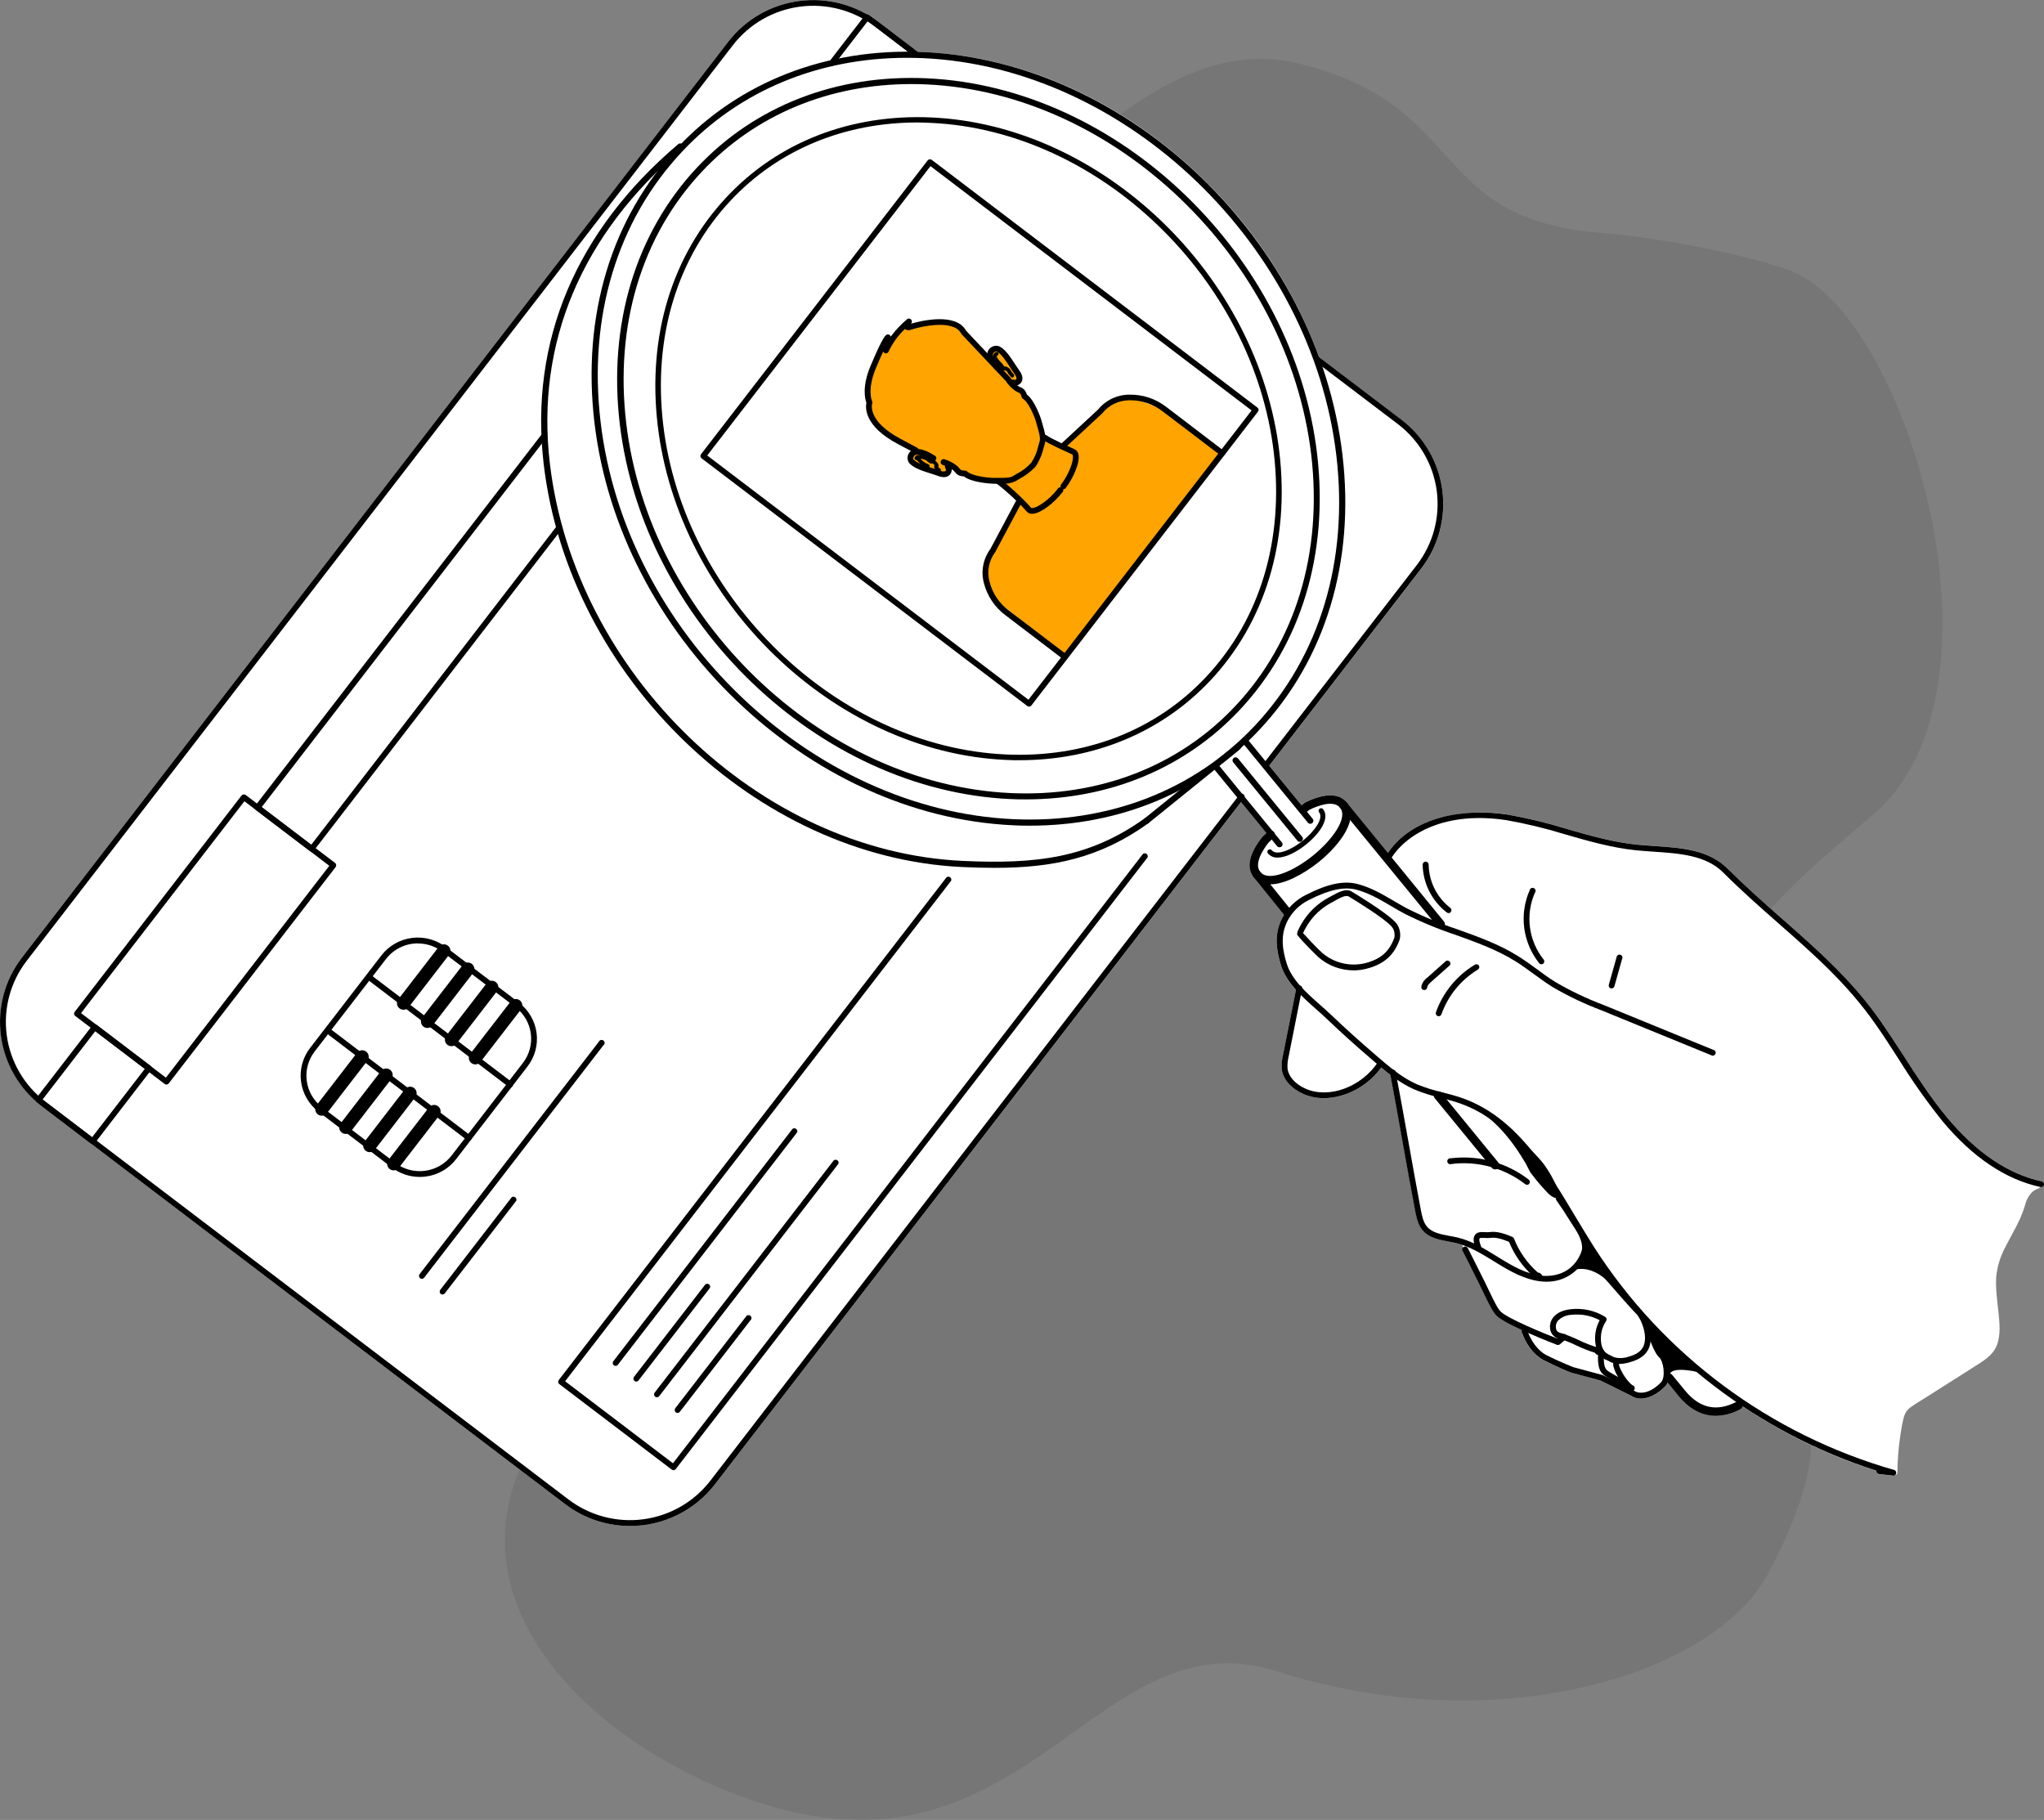 <svg width="301" height="268" viewBox="0 0 301 268" fill="none" xmlns="http://www.w3.org/2000/svg">
<rect x="0" y="0" width="301" height="268" fill="#808080" stroke="none"/>
<g opacity="0.08">
<path d="M263.832 39.937C258.113 37.707 244.712 35.002 235.87 34.311C209.928 32.314 216.551 15.322 190.901 9.282C175.622 5.719 163.316 18.383 151.062 27.511C136.567 38.318 130.449 56.542 113.5 65.34C99.878 72.431 84.36 68.899 70.428 74.054C55.512 79.618 52.411 95.894 55.157 107.225C57.758 117.958 67.827 124.147 73.958 133.094C78.889 140.291 74.082 149.7 78.273 156.94C81.906 163.217 91.563 165.21 96.033 171.179C101.176 178.085 98.576 187.248 93.335 194.246C88.79 200.312 82.677 205.621 78.8 211.973C64.093 236.083 88.431 258.446 113.19 265.876C151.682 277.427 161.676 237.658 188.101 246.13C220.152 256.405 252.429 246.798 260.425 231.614C278.832 196.679 251.189 204.548 250.436 161.893C250.081 141.637 260.554 132.901 275.744 120.048C297.309 101.819 280.918 46.628 263.832 39.937Z" fill="black"/>
</g>
<path d="M300.663 173.963C295.719 172.894 291.028 169.731 286.722 164.563C284.338 161.708 282.292 158.523 280.289 155.444C279.195 153.746 278.074 151.987 276.878 150.302C272.736 144.372 267.721 139.96 262.414 135.289C259.756 132.94 256.983 130.512 254.347 127.873C251.596 125.119 247.543 124.842 243.622 124.573C242.736 124.516 241.81 124.45 240.938 124.362C237.487 123.997 234.071 123.016 230.749 122.066C227.877 121.178 224.952 120.47 221.991 119.946C218.657 119.406 215.246 119.576 211.983 120.443C208.656 121.393 206.029 123.175 204.355 125.598L198.286 118.16C197.152 116.774 194.99 116.779 192.203 118.16C192.168 118.179 192.134 118.202 192.102 118.226L191.659 118.565L186.905 112.758L209.312 83.726C211.835 80.433 212.943 76.282 212.395 72.18C211.848 68.077 209.688 64.357 206.388 61.829L194.259 52.592C190.572 42.559 184.628 33.493 176.88 26.085C165.238 14.872 150.721 8.331 136 7.663L135.114 7.636L129.324 3.211L127.969 2.199C127.878 2.133 127.766 2.103 127.654 2.116C124.344 0.217 120.452 -0.422 116.703 0.318C112.954 1.057 109.603 3.125 107.276 6.136L3.233 141.003C0.831 144.145 -0.29 148.071 0.096 151.998C0.482 155.924 2.346 159.562 5.316 162.183C5.342 162.242 5.383 162.293 5.435 162.333L13.409 168.394L83.217 221.496C85.944 223.579 89.288 224.707 92.728 224.703C93.436 224.702 94.144 224.655 94.846 224.562C96.894 224.301 98.871 223.639 100.66 222.615C102.449 221.59 104.016 220.223 105.269 218.593L182.759 118.125L186.502 122.678L185.957 123.192L185.9 123.254C183.95 125.695 183.503 127.802 184.637 129.188C185.217 129.896 185.904 130.754 186.63 131.66C187.432 132.663 188.265 133.701 189.036 134.647L189.098 134.708C187.534 137.282 187.902 139.754 188.611 142.081C189.076 143.467 189.841 144.736 190.852 145.798L188.947 155.383C188.777 156.067 188.717 156.773 188.77 157.476C188.965 158.95 190.148 160.305 191.933 161.092C192.89 161.507 193.924 161.717 194.968 161.708C198.069 161.708 201.373 160.023 203.407 157.212C203.85 157.591 204.315 157.96 204.78 158.312C205.365 161.391 205.99 164.871 206.588 168.236C207.186 171.601 207.832 175.199 208.43 178.322C208.599 179.202 208.807 180.315 209.503 181.146C210.459 182.299 211.935 182.571 213.365 182.835C213.751 182.906 214.119 182.972 214.473 183.055C214.761 183.126 215.049 183.209 215.332 183.302C215.364 183.475 215.406 183.647 215.456 183.816C215.411 183.88 215.384 183.954 215.377 184.031C215.37 184.108 215.384 184.186 215.417 184.256C215.417 184.283 216.701 186.763 217.888 189.183C218.079 189.565 218.261 189.948 218.442 190.318C219.2 191.892 219.851 193.252 220.431 193.793C221.012 194.334 222.615 195.174 224.263 195.926C224.207 195.983 224.167 196.054 224.149 196.131C224.13 196.209 224.133 196.29 224.157 196.366C224.197 196.48 225.114 199.247 227.466 200.404C229.681 201.491 231.338 202.128 231.356 202.133H231.396L235.67 203.285L240.193 205.524C240.622 205.82 241.134 205.974 241.655 205.964C242.719 205.964 244.012 205.427 245.199 204.161C245.351 203.995 245.475 203.806 245.567 203.602L247.153 205.542C248.761 207.508 250.631 208.498 252.668 208.498C253.946 208.472 255.197 208.136 256.314 207.521C256.394 207.48 256.463 207.422 256.517 207.351C256.572 207.281 256.61 207.199 256.629 207.112C262.711 211.174 269.34 214.364 276.32 216.587C276.32 216.587 276.32 216.609 276.32 216.618C276.312 216.728 276.346 216.838 276.416 216.924C276.486 217.011 276.586 217.068 276.697 217.084L278.792 217.317H278.841C278.941 217.316 279.038 217.28 279.115 217.216C279.198 217.204 279.274 217.163 279.329 217.1C279.383 217.037 279.413 216.956 279.412 216.873C279.428 215.087 279.565 213.305 279.82 211.537C279.948 210.68 280.081 209.809 280.289 208.964C280.368 208.598 280.502 208.247 280.688 207.922C280.889 207.616 281.151 207.356 281.459 207.156C282.19 206.646 282.961 206.193 283.709 205.718L286.017 204.253L290.669 201.301C291.998 200.448 293.46 199.643 294.058 198.09C294.656 196.537 294.452 194.778 294.288 193.194C294.106 191.466 293.845 189.728 293.965 187.986C294.127 186.455 294.587 184.97 295.32 183.614C296.002 182.25 296.795 180.948 297.424 179.563C297.741 178.856 298.012 178.13 298.235 177.39C298.405 176.673 298.777 176.018 299.307 175.503C299.567 175.281 299.868 175.112 300.193 175.005C300.247 174.989 300.297 174.96 300.337 174.921C300.378 174.882 300.409 174.834 300.428 174.781H300.472C300.503 174.785 300.534 174.785 300.565 174.781C300.661 174.778 300.754 174.745 300.829 174.685C300.904 174.626 300.958 174.544 300.982 174.451C300.998 174.345 300.974 174.237 300.915 174.147C300.857 174.057 300.767 173.992 300.663 173.963Z" fill="white"/>
<path d="M228.765 173.752C228.331 172.89 227.821 172.069 227.241 171.297C226.678 170.519 223.214 166.991 223.223 167.066C222.818 166.428 222.236 165.919 221.548 165.601C220.17 164.853 218.341 163.05 216.569 162.825C220.113 164.708 222.7 167.937 224.702 171.376C224.831 171.596 225.274 172.542 225.424 172.731C225.987 173.461 226.541 174.183 227.17 174.856C227.715 175.441 228.308 176.263 229.141 176.439C229.212 176.451 229.285 176.435 229.344 176.395C229.404 176.355 229.445 176.294 229.46 176.224C229.646 175.397 229.115 174.473 228.765 173.752Z" fill="black"/>
<path d="M300.574 174.799H300.481C295.346 173.686 290.496 170.427 286.066 165.122C283.717 162.189 281.55 159.117 279.576 155.924C278.481 154.23 277.361 152.48 276.178 150.804C272.093 144.94 267.127 140.559 261.847 135.923C259.167 133.565 256.398 131.123 253.744 128.471C251.215 125.942 247.325 125.673 243.555 125.418C242.669 125.357 241.726 125.295 240.84 125.203C237.296 124.829 233.863 123.839 230.527 122.88C227.689 122.001 224.798 121.3 221.871 120.782C212.851 119.392 207.167 122.766 204.859 126.386C204.843 126.453 204.81 126.516 204.765 126.568C204.719 126.621 204.662 126.662 204.597 126.688C204.532 126.714 204.462 126.725 204.393 126.719C204.323 126.713 204.256 126.691 204.197 126.655C204.137 126.619 204.087 126.569 204.051 126.51C204.015 126.45 203.993 126.384 203.988 126.314C203.982 126.245 203.993 126.176 204.02 126.112C204.047 126.048 204.089 125.991 204.142 125.946C207.881 120.074 215.819 119 222.004 119.955C224.965 120.479 227.89 121.187 230.762 122.075C234.062 123.025 237.477 124.006 240.951 124.371C241.837 124.459 242.723 124.525 243.635 124.582C247.556 124.851 251.609 125.128 254.36 127.882C257.018 130.521 259.756 132.949 262.427 135.298C267.743 139.969 272.749 144.381 276.891 150.311C278.069 151.996 279.208 153.755 280.307 155.453C282.296 158.532 284.351 161.717 286.734 164.572C291.04 169.74 295.732 172.903 300.676 173.972C300.784 174 300.877 174.068 300.937 174.162C300.997 174.256 301.019 174.369 300.999 174.478C300.977 174.572 300.923 174.656 300.845 174.715C300.767 174.774 300.671 174.803 300.574 174.799Z" fill="black"/>
<path d="M194.955 161.708C193.911 161.717 192.877 161.507 191.92 161.092C190.148 160.304 188.952 158.95 188.757 157.476C188.704 156.773 188.764 156.066 188.934 155.382L190.883 145.591C190.877 145.522 190.886 145.454 190.911 145.39C190.936 145.326 190.976 145.268 191.027 145.222C191.078 145.176 191.139 145.143 191.206 145.124C191.272 145.106 191.342 145.103 191.41 145.117C191.478 145.13 191.541 145.159 191.596 145.201C191.65 145.243 191.694 145.297 191.724 145.359C191.754 145.42 191.769 145.488 191.767 145.557C191.766 145.625 191.748 145.693 191.716 145.753L189.771 155.545C189.62 156.14 189.563 156.754 189.603 157.366C189.758 158.549 190.75 159.653 192.261 160.322C195.721 161.848 200.514 160.071 202.946 156.363C203.019 156.301 203.11 156.264 203.206 156.257C203.302 156.251 203.397 156.275 203.478 156.327C203.559 156.38 203.62 156.456 203.653 156.546C203.685 156.636 203.688 156.734 203.659 156.825C201.666 159.869 198.184 161.708 194.955 161.708Z" fill="black"/>
<path d="M227.701 188.738C227.42 188.738 227.139 188.722 226.859 188.69C224.498 188.413 222.385 187.207 220.427 186.002L220.019 185.747C218.247 184.656 216.44 183.548 214.442 183.055C214.083 182.971 213.711 182.901 213.335 182.835C211.904 182.571 210.428 182.298 209.472 181.146C208.776 180.315 208.586 179.21 208.399 178.322C207.801 175.199 207.168 171.658 206.557 168.236C205.945 164.813 205.316 161.277 204.723 158.158C204.69 158.097 204.673 158.03 204.672 157.961C204.671 157.892 204.686 157.824 204.716 157.763C204.746 157.701 204.79 157.647 204.845 157.605C204.9 157.563 204.964 157.534 205.032 157.522C205.099 157.509 205.17 157.512 205.236 157.53C205.303 157.549 205.364 157.583 205.415 157.63C205.466 157.676 205.505 157.734 205.529 157.798C205.554 157.862 205.563 157.931 205.555 158C206.153 161.123 206.783 164.664 207.398 168.086C208.014 171.508 208.639 175.045 209.232 178.164C209.392 178.999 209.573 179.945 210.118 180.609C210.876 181.524 212.143 181.757 213.481 182.004C213.871 182.074 214.256 182.144 214.628 182.232C216.763 182.738 218.642 183.904 220.462 185.03L220.87 185.281C222.744 186.442 224.764 187.595 226.948 187.85C228.015 187.973 231.599 188.07 232.968 184.089C233.023 184.01 233.102 183.952 233.194 183.922C233.285 183.892 233.384 183.893 233.475 183.923C233.566 183.954 233.644 184.014 233.699 184.093C233.753 184.172 233.779 184.266 233.774 184.361C233.383 185.65 232.577 186.775 231.48 187.565C230.383 188.356 229.056 188.768 227.701 188.738Z" fill="black"/>
<path d="M224.87 174.469C224.775 174.471 224.683 174.44 224.609 174.381C223.083 173.201 221.338 172.331 219.473 171.821C217.609 171.311 215.661 171.17 213.742 171.408C213.679 171.434 213.61 171.446 213.542 171.441C213.474 171.437 213.407 171.417 213.348 171.383C213.289 171.35 213.238 171.302 213.2 171.246C213.163 171.189 213.138 171.125 213.13 171.057C213.121 170.99 213.129 170.921 213.151 170.857C213.174 170.793 213.211 170.735 213.26 170.688C213.309 170.64 213.368 170.605 213.434 170.584C213.499 170.563 213.568 170.557 213.636 170.567C215.666 170.317 217.727 170.466 219.699 171.006C221.672 171.547 223.518 172.468 225.131 173.717C225.215 173.789 225.269 173.889 225.282 173.998C225.295 174.107 225.267 174.217 225.202 174.306C225.164 174.358 225.114 174.399 225.056 174.427C224.998 174.456 224.934 174.47 224.87 174.469Z" fill="black"/>
<path d="M278.837 217.299H278.788L276.693 217.066C276.582 217.05 276.482 216.993 276.412 216.906C276.343 216.82 276.308 216.71 276.316 216.6C276.316 216.6 276.316 216.578 276.316 216.569C258.833 210.967 243.865 199.485 233.992 184.102C233.106 182.685 232.198 181.19 231.334 179.743C227.041 172.564 222.598 165.139 214.943 162.464C214.057 162.152 213.1 161.91 212.188 161.672C210.85 161.366 209.54 160.952 208.271 160.432C205.959 159.411 204.023 157.749 202.154 156.139L201.711 155.752C199.496 153.86 197.391 151.951 195.433 150.082C194.928 149.593 194.388 149.118 193.816 148.612C191.659 146.699 189.422 144.719 188.616 142.067C188.004 140.057 187.548 137.668 188.806 135.218C189.575 133.739 190.795 132.539 192.293 131.791C195.509 130.142 197.865 129.645 199.934 130.182C201.87 130.683 203.607 131.703 205.286 132.689C205.91 133.054 206.557 133.432 207.199 133.775C209.595 134.981 212.077 136.01 214.624 136.854C217.654 137.941 220.786 139.054 223.573 140.813C224.543 141.416 225.473 142.093 226.372 142.753C227.272 143.413 228.144 144.073 229.097 144.64C231.33 145.944 233.67 147.058 236.092 147.97L252.483 154.674C252.559 154.733 252.613 154.815 252.637 154.908C252.662 155 252.655 155.098 252.619 155.187C252.582 155.275 252.518 155.35 252.435 155.398C252.352 155.447 252.255 155.468 252.159 155.457L235.768 148.753C233.303 147.822 230.922 146.686 228.649 145.357C227.688 144.759 226.767 144.086 225.872 143.435C224.977 142.784 224.069 142.115 223.125 141.53C220.419 139.846 217.326 138.737 214.341 137.664C211.757 136.804 209.24 135.759 206.81 134.536C206.15 134.184 205.481 133.797 204.865 133.428C203.239 132.473 201.556 131.488 199.735 131.013C197.914 130.538 195.712 131.013 192.696 132.557C191.364 133.226 190.278 134.296 189.595 135.614C188.474 137.813 188.899 139.986 189.462 141.834C190.197 144.262 192.341 146.158 194.414 147.992C194.99 148.502 195.535 148.986 196.054 149.479C198.003 151.34 200.103 153.236 202.3 155.118L202.743 155.51C204.564 157.08 206.451 158.699 208.648 159.667C209.874 160.168 211.139 160.568 212.431 160.863C213.362 161.105 214.327 161.356 215.258 161.677C223.209 164.452 227.728 172.01 232.092 179.32C232.951 180.759 233.863 182.25 234.749 183.657C244.97 199.59 260.703 211.264 278.987 216.481C279.073 216.521 279.143 216.587 279.188 216.669C279.232 216.752 279.25 216.846 279.237 216.939C279.224 217.032 279.182 217.118 279.116 217.185C279.051 217.252 278.965 217.297 278.872 217.313L278.837 217.299Z" fill="black"/>
<path d="M237.319 145.551H237.204C237.098 145.516 237.009 145.443 236.955 145.346C236.9 145.249 236.885 145.135 236.912 145.027L238.108 140.782C238.158 140.702 238.234 140.639 238.323 140.605C238.412 140.57 238.51 140.565 238.602 140.59C238.695 140.615 238.776 140.67 238.835 140.745C238.893 140.82 238.926 140.912 238.928 141.007L237.731 145.256C237.701 145.341 237.646 145.415 237.572 145.468C237.498 145.521 237.41 145.549 237.319 145.551Z" fill="black"/>
<path d="M226.992 141.997C226.93 141.996 226.868 141.981 226.812 141.955C226.755 141.928 226.705 141.89 226.664 141.843C225.472 140.351 224.71 138.564 224.461 136.675C224.212 134.786 224.485 132.865 225.251 131.119C225.261 131.051 225.286 130.987 225.325 130.93C225.364 130.874 225.416 130.828 225.476 130.795C225.537 130.762 225.604 130.743 225.672 130.741C225.741 130.738 225.81 130.751 225.872 130.779C225.935 130.807 225.99 130.849 226.034 130.902C226.077 130.955 226.107 131.018 226.122 131.084C226.137 131.151 226.136 131.22 226.12 131.286C226.103 131.353 226.071 131.414 226.027 131.466C225.324 133.07 225.073 134.833 225.302 136.567C225.531 138.301 226.23 139.941 227.325 141.311C227.391 141.399 227.422 141.509 227.411 141.62C227.399 141.73 227.346 141.831 227.263 141.904C227.185 141.964 227.09 141.996 226.992 141.997Z" fill="black"/>
<path d="M213.303 134.449C213.209 134.448 213.118 134.417 213.042 134.361C211.961 133.523 211.083 132.457 210.47 131.239C209.856 130.022 209.525 128.684 209.498 127.323C209.498 127.206 209.545 127.094 209.628 127.012C209.711 126.929 209.824 126.883 209.941 126.883C210.059 126.883 210.171 126.929 210.254 127.012C210.337 127.094 210.384 127.206 210.384 127.323C210.404 128.558 210.702 129.773 211.257 130.878C211.812 131.983 212.61 132.951 213.591 133.71C213.654 133.767 213.699 133.842 213.72 133.924C213.741 134.006 213.738 134.092 213.711 134.173C213.684 134.253 213.634 134.324 213.567 134.377C213.5 134.43 213.419 134.462 213.334 134.471L213.303 134.449Z" fill="black"/>
<path d="M226.709 188.584C226.613 188.584 226.52 188.553 226.443 188.496L226.284 188.368C226.193 188.423 226.086 188.443 225.982 188.426C225.873 188.402 225.776 188.338 225.712 188.247C225.648 188.156 225.621 188.043 225.637 187.933L225.663 187.832C224.162 186.451 222.987 184.758 222.221 182.874C221.335 182.518 220.37 182.153 219.435 182.294C219.159 182.32 218.882 182.32 218.606 182.294C218.363 182.294 217.96 182.267 217.898 182.351C217.836 182.435 217.738 182.619 218.168 183.75C218.203 183.856 218.197 183.971 218.15 184.072C218.103 184.173 218.019 184.253 217.915 184.295C217.81 184.329 217.696 184.323 217.595 184.277C217.494 184.232 217.414 184.15 217.37 184.049C216.95 182.932 216.901 182.289 217.207 181.849C217.512 181.41 218.124 181.41 218.642 181.44C218.863 181.46 219.085 181.46 219.306 181.44C220.542 181.256 221.747 181.748 222.713 182.144C222.82 182.19 222.904 182.275 222.948 182.382C223.697 184.3 224.897 186.013 226.448 187.379C226.633 187.399 226.806 187.479 226.939 187.607C227.027 187.69 227.091 187.796 227.122 187.912C227.153 188.029 227.151 188.152 227.116 188.267C227.095 188.333 227.059 188.392 227.011 188.441C226.962 188.49 226.903 188.527 226.837 188.549C226.797 188.567 226.753 188.579 226.709 188.584Z" fill="black"/>
<path d="M236.535 200.202C236.455 200.2 236.377 200.178 236.309 200.136C235.954 199.901 235.653 199.596 235.424 199.239C235.195 198.882 235.044 198.482 234.98 198.064C234.753 196.816 234.961 195.528 235.569 194.413C234.29 193.728 232.83 193.451 231.387 193.621C231.011 193.633 230.64 193.719 230.297 193.874C229.955 194.029 229.646 194.249 229.389 194.523C229.277 194.673 229.196 194.843 229.151 195.024C229.106 195.206 229.098 195.394 229.128 195.579C229.141 195.698 229.178 195.813 229.237 195.918C229.297 196.022 229.377 196.113 229.473 196.186C229.54 196.203 229.602 196.235 229.655 196.281C229.707 196.326 229.747 196.383 229.773 196.447C229.799 196.511 229.81 196.579 229.804 196.648C229.798 196.717 229.776 196.783 229.74 196.841C229.704 196.9 229.654 196.95 229.595 196.986C229.536 197.022 229.47 197.044 229.401 197.05C229.332 197.056 229.262 197.045 229.198 197.02C229.134 196.994 229.076 196.954 229.03 196.903C228.829 196.772 228.658 196.601 228.528 196.4C228.399 196.199 228.313 195.973 228.277 195.737C228.228 195.435 228.241 195.126 228.318 194.829C228.394 194.532 228.531 194.254 228.72 194.013C229.247 193.34 230.116 192.931 231.29 192.794C233.069 192.588 234.866 192.987 236.389 193.925C236.438 193.956 236.48 193.996 236.514 194.044C236.547 194.091 236.571 194.145 236.583 194.202C236.594 194.259 236.593 194.317 236.581 194.374C236.569 194.43 236.546 194.484 236.513 194.532C235.852 195.527 235.602 196.736 235.813 197.91C235.859 198.214 235.967 198.506 236.13 198.767C236.293 199.029 236.507 199.255 236.761 199.432C236.83 199.486 236.881 199.559 236.908 199.641C236.936 199.724 236.938 199.813 236.914 199.897C236.89 199.981 236.842 200.056 236.775 200.112C236.708 200.169 236.626 200.205 236.539 200.215L236.535 200.202Z" fill="black"/>
<path d="M240.345 204.847C240.277 204.845 240.21 204.829 240.15 204.798C240.108 204.778 240.068 204.754 240.03 204.728L237.372 203.223L236.991 203.003C235.844 202.357 235.339 201.979 235.308 199.845C235.308 199.733 235.351 199.625 235.428 199.543C235.506 199.461 235.612 199.412 235.725 199.405C235.842 199.405 235.955 199.452 236.038 199.534C236.121 199.617 236.168 199.728 236.168 199.845C236.194 201.605 236.451 201.732 237.421 202.282L237.82 202.511L238.289 202.779C237.984 202.307 237.754 201.79 237.607 201.248C237.553 201.08 237.537 200.901 237.56 200.725C237.584 200.549 237.647 200.381 237.745 200.232C237.822 200.176 237.915 200.147 238.011 200.148C238.107 200.15 238.199 200.182 238.275 200.24C238.351 200.298 238.406 200.378 238.431 200.47C238.457 200.561 238.452 200.658 238.418 200.747C238.236 201.152 239.463 203.386 240.42 203.998L240.549 204.068C240.621 204.12 240.675 204.193 240.705 204.277C240.734 204.36 240.738 204.45 240.715 204.536C240.692 204.622 240.643 204.698 240.576 204.756C240.508 204.814 240.425 204.85 240.336 204.86L240.345 204.847Z" fill="black"/>
<path d="M238.555 200.849C238.098 200.87 237.643 200.785 237.226 200.598C237.133 200.541 236.929 200.44 236.685 200.321C235.547 199.753 235.033 199.472 234.851 199.199C233.921 198.909 233.013 198.55 232.136 198.126C231.213 197.673 230.25 197.303 229.261 197.022C229.169 196.978 229.095 196.904 229.051 196.812C229.008 196.72 228.998 196.616 229.023 196.518C229.048 196.419 229.107 196.333 229.189 196.272C229.271 196.212 229.371 196.181 229.473 196.186C230.513 196.483 231.524 196.87 232.495 197.343C233.417 197.797 234.379 198.167 235.37 198.447C235.453 198.47 235.527 198.517 235.584 198.582C235.641 198.647 235.677 198.727 235.689 198.812C235.999 199.019 236.73 199.38 237.071 199.551C237.341 199.683 237.562 199.793 237.669 199.855C238.207 200.014 238.777 200.035 239.326 199.916H239.388C240.398 199.626 241.191 199.397 241.771 198.658C242.834 197.295 241.935 194.484 240.805 193.252C240.749 193.215 240.703 193.167 240.669 193.11C240.634 193.052 240.614 192.988 240.608 192.922C240.603 192.856 240.612 192.789 240.636 192.727C240.66 192.665 240.698 192.61 240.747 192.564C240.796 192.519 240.854 192.485 240.918 192.465C240.982 192.445 241.049 192.44 241.116 192.45C241.182 192.46 241.245 192.485 241.3 192.522C241.355 192.56 241.401 192.609 241.434 192.667C242.763 194.127 243.831 197.387 242.444 199.164C241.696 200.119 240.672 200.409 239.622 200.712H239.565C239.235 200.8 238.896 200.846 238.555 200.849Z" fill="black"/>
<path d="M209.725 145.793H209.703C209.592 145.784 209.49 145.733 209.415 145.651C209.341 145.57 209.299 145.464 209.3 145.354C209.347 145.074 209.45 144.807 209.602 144.568C209.754 144.329 209.952 144.122 210.186 143.959L212.95 141.5C213.036 141.457 213.134 141.443 213.229 141.46C213.324 141.478 213.411 141.525 213.476 141.596C213.542 141.667 213.582 141.757 213.591 141.852C213.6 141.948 213.577 142.043 213.526 142.125L210.762 144.579C210.474 144.834 210.19 145.112 210.173 145.393C210.162 145.504 210.111 145.606 210.028 145.68C209.945 145.755 209.837 145.795 209.725 145.793Z" fill="black"/>
<path d="M211.85 149.651C211.803 149.651 211.756 149.642 211.713 149.624C211.608 149.585 211.523 149.507 211.474 149.408C211.424 149.308 211.415 149.194 211.447 149.088C212.486 146.149 214.522 143.661 217.206 142.05C217.304 141.996 217.418 141.981 217.527 142.008C217.635 142.035 217.73 142.102 217.791 142.195C217.844 142.292 217.859 142.406 217.832 142.514C217.805 142.621 217.738 142.715 217.644 142.775C215.134 144.287 213.232 146.62 212.266 149.374C212.233 149.456 212.176 149.527 212.101 149.576C212.027 149.626 211.939 149.652 211.85 149.651Z" fill="black"/>
<path d="M199.349 142.894C197.434 142.895 195.584 142.204 194.144 140.95C194.113 140.924 191.659 138.544 191.136 137.774L191.101 137.796C190.923 137.506 191.025 137.158 191.579 136.177L191.637 136.081C192.607 134.379 194.056 132.994 195.805 132.095C195.898 132.047 196 131.985 196.115 131.919C196.93 131.479 198.157 130.754 199.03 131.277C199.438 131.519 203.987 134.273 205.338 135.654C205.596 135.89 205.803 136.176 205.945 136.494C206.197 137.073 206.259 137.717 206.123 138.333C205.307 140.66 203.806 141.988 201.25 142.648C200.629 142.81 199.991 142.893 199.349 142.894ZM191.902 137.422C192.345 137.924 193.998 139.692 194.707 140.317C195.566 141.056 196.591 141.58 197.697 141.843C198.802 142.107 199.956 142.102 201.059 141.83C203.341 141.24 204.603 140.114 205.343 138.056C205.413 137.629 205.354 137.191 205.175 136.798C205.064 136.586 204.914 136.398 204.732 136.243C203.633 135.122 199.929 132.799 198.596 132.003C198.153 131.739 197.108 132.337 196.545 132.658L196.213 132.843C194.604 133.662 193.269 134.925 192.368 136.481L192.305 136.595C192.144 136.86 192.004 137.136 191.885 137.422H191.902Z" fill="black"/>
<path d="M229.429 198.064C229.378 198.064 229.327 198.055 229.278 198.037C228.977 197.923 221.925 195.2 220.418 193.797C219.838 193.256 219.187 191.897 218.429 190.322C218.252 189.952 218.066 189.57 217.876 189.187C216.688 186.768 215.417 184.287 215.404 184.26C215.366 184.209 215.339 184.15 215.326 184.087C215.313 184.024 215.315 183.96 215.329 183.898C215.344 183.835 215.373 183.777 215.413 183.727C215.453 183.677 215.503 183.636 215.56 183.607C215.618 183.578 215.681 183.562 215.745 183.56C215.81 183.558 215.874 183.569 215.933 183.594C215.992 183.619 216.046 183.657 216.089 183.704C216.132 183.752 216.164 183.808 216.183 183.869C216.183 183.891 217.473 186.381 218.664 188.804C218.855 189.191 219.041 189.578 219.218 189.952C219.909 191.386 220.547 192.741 221.021 193.172C222.133 194.206 227.223 196.309 229.367 197.131L230.071 196.533C230.159 196.465 230.269 196.432 230.38 196.441C230.491 196.45 230.594 196.5 230.669 196.581C230.738 196.668 230.772 196.777 230.764 196.887C230.756 196.997 230.706 197.1 230.625 197.175L229.739 197.936C229.657 198.017 229.545 198.063 229.429 198.064Z" fill="black"/>
<path d="M241.642 205.955C241.12 205.965 240.608 205.811 240.18 205.515L235.675 203.289L231.4 202.137C231.342 202.137 229.681 201.481 227.466 200.377C225.113 199.22 224.201 196.454 224.161 196.339C224.123 196.283 224.098 196.218 224.09 196.15C224.081 196.083 224.088 196.014 224.11 195.95C224.133 195.886 224.17 195.827 224.219 195.78C224.268 195.732 224.328 195.696 224.393 195.676C224.458 195.655 224.528 195.649 224.595 195.659C224.663 195.669 224.728 195.695 224.784 195.734C224.84 195.774 224.886 195.825 224.919 195.885C224.951 195.945 224.969 196.012 224.972 196.08C224.972 196.106 225.822 198.622 227.847 199.621C230.017 200.69 231.648 201.314 231.661 201.319L235.936 202.471C235.964 202.476 235.991 202.485 236.016 202.497L240.61 204.767L240.676 204.811C241.296 205.273 242.891 205.339 244.597 203.562C245.336 202.779 244.938 200.606 244.317 198.838C244.312 198.742 244.338 198.647 244.391 198.567C244.445 198.487 244.523 198.427 244.615 198.396C244.706 198.364 244.805 198.363 244.897 198.393C244.989 198.423 245.069 198.482 245.124 198.561C245.664 200.109 246.395 202.893 245.217 204.138C244.038 205.383 242.705 205.955 241.642 205.955Z" fill="black"/>
<path d="M241.655 193.454C241.382 192.91 241.038 192.404 240.632 191.95C240.26 191.488 239.963 190.991 239.613 190.516C238.82 189.442 237.934 188.479 237.074 187.459C236.676 186.984 236.233 186.544 235.83 186.073C235.573 185.727 235.392 185.331 235.298 184.912C235.032 184.076 234.137 183.764 233.482 182.576C232.786 181.613 232.512 180.289 231.914 179.264C231.274 178.192 230.52 177.192 229.663 176.281C229.406 176.004 228.959 176.422 229.176 176.721C229.854 177.676 230.505 178.665 231.112 179.655C231.719 180.645 232.392 181.494 232.764 182.55C233.207 183.746 232.928 184.789 232.29 185.853C232.153 186.086 231.51 186.926 232.162 186.896H232.272C234.257 186.614 235.816 187.872 236.259 188.237C236.702 188.602 240.774 193.516 241.332 193.766C241.376 193.782 241.424 193.784 241.469 193.774C241.515 193.764 241.557 193.742 241.59 193.709C241.624 193.677 241.648 193.636 241.659 193.591C241.671 193.546 241.669 193.498 241.655 193.454Z" fill="black"/>
<path d="M248.703 200.76C248.3 200.598 248.162 200.32 247.755 200.056C247.604 199.388 246.528 199.146 246.067 198.583C245.482 197.866 245.146 196.995 244.534 196.3C243.648 195.293 242.116 194.202 242.43 195.513C242.687 196.612 243.551 199.23 244.379 199.938C244.982 200.457 245.004 202.74 245.863 202.52C245.961 201.134 249.704 201.926 250.24 202.128C250.989 202.419 249.46 201.064 248.703 200.76Z" fill="black"/>
<path d="M186.339 113.211C186.262 113.205 186.187 113.18 186.123 113.137C186.059 113.094 186.008 113.035 185.973 112.966C185.939 112.897 185.924 112.82 185.929 112.744C185.934 112.667 185.959 112.593 186.002 112.529L208.653 83.189C211.044 80.071 212.093 76.139 211.571 72.254C211.048 68.37 208.997 64.849 205.866 62.462L193.591 53.141C193.535 53.065 193.506 52.973 193.508 52.879C193.509 52.784 193.541 52.693 193.599 52.618C193.656 52.544 193.736 52.489 193.827 52.463C193.918 52.437 194.016 52.44 194.104 52.473L206.38 61.807C209.682 64.333 211.843 68.053 212.391 72.156C212.94 76.258 211.832 80.41 209.308 83.704L186.675 113.048C186.636 113.1 186.585 113.141 186.527 113.17C186.468 113.198 186.404 113.212 186.339 113.211Z" fill="black"/>
<path d="M92.764 224.711C89.311 224.715 85.955 223.585 83.217 221.496L6.162 162.9C2.853 160.379 0.687 156.657 0.138 152.552C-0.411 148.447 0.702 144.294 3.234 141.003L107.272 6.114C109.816 2.835 113.563 0.69 117.695 0.146C121.827 -0.398 126.008 0.704 129.324 3.211L135.287 7.746C135.342 7.822 135.371 7.915 135.37 8.009C135.368 8.103 135.337 8.194 135.279 8.269C135.222 8.344 135.141 8.398 135.05 8.424C134.959 8.451 134.862 8.447 134.773 8.415L128.806 3.879C125.669 1.507 121.713 0.465 117.804 0.98C113.895 1.495 110.351 3.526 107.945 6.629L3.911 141.513C1.523 144.628 0.474 148.555 0.992 152.436C1.509 156.317 3.553 159.837 6.676 162.227L83.727 220.818C86.862 223.196 90.819 224.242 94.729 223.726C98.64 223.211 102.185 221.177 104.587 218.069L182.422 117.152C182.447 117.089 182.487 117.031 182.538 116.985C182.589 116.939 182.65 116.906 182.716 116.887C182.782 116.869 182.852 116.866 182.92 116.879C182.987 116.892 183.051 116.921 183.106 116.962C183.16 117.004 183.204 117.058 183.234 117.12C183.264 117.181 183.279 117.249 183.278 117.317C183.277 117.386 183.26 117.453 183.229 117.514C183.197 117.574 183.151 117.627 183.096 117.667L105.27 218.593C103.8 220.499 101.907 222.044 99.738 223.105C97.569 224.166 95.182 224.716 92.764 224.711Z" fill="black"/>
<path d="M24.511 159.711C24.416 159.71 24.325 159.679 24.249 159.623L11.074 149.603C11.03 149.569 10.992 149.528 10.964 149.48C10.936 149.432 10.918 149.379 10.911 149.324C10.903 149.27 10.907 149.214 10.921 149.16C10.936 149.107 10.961 149.057 10.995 149.013L35.577 117.14C35.648 117.055 35.748 117 35.858 116.985C35.968 116.971 36.079 116.998 36.17 117.06L49.349 127.081C49.436 127.152 49.492 127.252 49.507 127.362C49.522 127.472 49.494 127.584 49.429 127.675L24.847 159.544C24.814 159.589 24.771 159.626 24.722 159.654C24.674 159.682 24.62 159.7 24.564 159.707L24.511 159.711ZM11.929 149.189L24.431 158.695L48.495 127.494L35.993 117.989L11.929 149.189Z" fill="black"/>
<path d="M45.89 125.41C45.797 125.408 45.708 125.377 45.633 125.322L37.655 119.26C37.569 119.189 37.512 119.089 37.498 118.979C37.483 118.868 37.511 118.757 37.575 118.666L79.784 63.941C79.861 63.883 79.956 63.852 80.052 63.852C80.149 63.853 80.243 63.885 80.32 63.943C80.397 64.001 80.452 64.083 80.478 64.176C80.503 64.268 80.498 64.367 80.462 64.456L38.541 118.847L45.837 124.393L82.03 77.419C82.102 77.335 82.202 77.281 82.312 77.267C82.422 77.253 82.533 77.281 82.624 77.344C82.709 77.415 82.764 77.514 82.779 77.623C82.794 77.733 82.767 77.843 82.704 77.933L46.231 125.242C46.161 125.331 46.06 125.389 45.948 125.405L45.89 125.41Z" fill="black"/>
<path d="M122.48 9.713C122.387 9.713 122.295 9.684 122.219 9.629C122.133 9.558 122.078 9.457 122.064 9.347C122.05 9.237 122.079 9.126 122.144 9.036L127.371 2.257C127.445 2.175 127.548 2.123 127.659 2.112C127.77 2.102 127.88 2.133 127.969 2.2L134.313 7.038C134.381 7.061 134.442 7.1 134.492 7.152C134.542 7.203 134.578 7.266 134.597 7.335C134.617 7.403 134.62 7.476 134.605 7.546C134.59 7.615 134.559 7.681 134.513 7.736C134.467 7.79 134.408 7.834 134.342 7.861C134.276 7.889 134.204 7.9 134.132 7.893C134.061 7.887 133.992 7.864 133.932 7.825C133.871 7.787 133.821 7.734 133.786 7.672L127.788 3.106L122.817 9.55C122.776 9.6 122.725 9.641 122.667 9.669C122.609 9.697 122.545 9.712 122.48 9.713Z" fill="black"/>
<path d="M13.64 168.474C13.547 168.473 13.458 168.444 13.383 168.39L5.413 162.315C5.327 162.245 5.271 162.144 5.256 162.034C5.241 161.924 5.269 161.812 5.334 161.722L13.613 150.984C13.684 150.898 13.785 150.841 13.897 150.826C14.008 150.812 14.12 150.84 14.211 150.905L22.185 156.966C22.272 157.037 22.328 157.138 22.343 157.248C22.357 157.358 22.33 157.47 22.265 157.56L13.981 168.315C13.911 168.404 13.809 168.462 13.697 168.478L13.64 168.474ZM6.268 161.915L13.564 167.466L21.326 157.402L14.03 151.851L6.268 161.915Z" fill="black"/>
<path d="M53.336 155.62L47.387 163.336" stroke="black" stroke-width="1.921" stroke-linecap="round" stroke-linejoin="round"/>
<path d="M56.867 158.304L50.913 166.019" stroke="black" stroke-width="1.921" stroke-linecap="round" stroke-linejoin="round"/>
<path d="M60.394 160.986L54.445 168.702" stroke="black" stroke-width="1.921" stroke-linecap="round" stroke-linejoin="round"/>
<path d="M63.925 163.67L57.971 171.385" stroke="black" stroke-width="1.921" stroke-linecap="round" stroke-linejoin="round"/>
<path d="M61.798 173.312C60.319 173.312 58.881 172.826 57.709 171.931L46.917 163.723C45.497 162.641 44.567 161.045 44.331 159.283C44.095 157.521 44.573 155.739 45.659 154.327L56.167 140.691C57.257 139.28 58.866 138.356 60.64 138.122C62.415 137.888 64.211 138.362 65.634 139.441L76.421 147.649C77.126 148.184 77.718 148.852 78.162 149.614C78.607 150.376 78.896 151.217 79.013 152.09C79.13 152.964 79.072 153.851 78.844 154.702C78.615 155.553 78.219 156.351 77.679 157.05L67.171 170.686C66.635 171.387 65.963 171.975 65.196 172.416C64.428 172.857 63.581 173.142 62.701 173.255C62.402 173.293 62.1 173.312 61.798 173.312ZM61.536 138.922C60.629 138.92 59.733 139.126 58.92 139.525C58.106 139.923 57.396 140.503 56.845 141.218L46.337 154.837C45.865 155.448 45.52 156.145 45.32 156.889C45.12 157.633 45.07 158.408 45.172 159.172C45.274 159.935 45.526 160.67 45.915 161.336C46.303 162.003 46.82 162.586 47.436 163.054L58.223 171.258C59.466 172.201 61.036 172.616 62.587 172.411C64.139 172.207 65.545 171.4 66.498 170.167L77.001 156.531C77.953 155.297 78.372 153.738 78.167 152.197C77.962 150.656 77.149 149.26 75.907 148.314L65.12 140.136C64.093 139.352 62.832 138.928 61.536 138.931V138.922Z" fill="black"/>
<path d="M69.046 167.989C68.953 167.987 68.863 167.957 68.789 167.901L47.968 152.066C47.91 151.989 47.879 151.896 47.879 151.8C47.879 151.704 47.911 151.61 47.97 151.534C48.029 151.458 48.111 151.403 48.204 151.377C48.297 151.352 48.397 151.357 48.486 151.393L69.307 167.228C69.37 167.286 69.415 167.361 69.436 167.443C69.457 167.526 69.453 167.613 69.426 167.693C69.398 167.774 69.347 167.845 69.28 167.897C69.213 167.95 69.131 167.982 69.046 167.989Z" fill="black"/>
<path d="M75.128 160.116C75.036 160.115 74.946 160.086 74.871 160.032L54.05 144.197C53.992 144.12 53.961 144.026 53.961 143.93C53.961 143.834 53.993 143.741 54.052 143.665C54.111 143.589 54.193 143.534 54.286 143.508C54.38 143.482 54.478 143.488 54.568 143.524L75.389 159.359C75.476 159.43 75.532 159.53 75.547 159.641C75.561 159.751 75.534 159.862 75.469 159.953C75.428 160.003 75.376 160.044 75.317 160.072C75.258 160.101 75.193 160.115 75.128 160.116Z" fill="black"/>
<path d="M59.419 147.733L65.369 140.018" stroke="black" stroke-width="1.921" stroke-linecap="round" stroke-linejoin="round"/>
<path d="M62.946 150.417L68.895 142.701" stroke="black" stroke-width="1.921" stroke-linecap="round" stroke-linejoin="round"/>
<path d="M66.476 153.099L72.426 145.384" stroke="black" stroke-width="1.921" stroke-linecap="round" stroke-linejoin="round"/>
<path d="M70.002 155.782L75.956 148.071" stroke="black" stroke-width="1.921" stroke-linecap="round" stroke-linejoin="round"/>
<path d="M99.174 216.491C99.082 216.49 98.992 216.461 98.917 216.407L82.362 203.818C82.273 203.748 82.215 203.647 82.198 203.536C82.185 203.425 82.215 203.314 82.282 203.224L139.389 129.184C139.466 129.127 139.56 129.096 139.656 129.097C139.751 129.097 139.845 129.129 139.921 129.186C139.997 129.244 140.053 129.324 140.079 129.416C140.106 129.507 140.101 129.605 140.067 129.694L83.217 203.4L99.099 215.479L168.313 125.744C168.39 125.686 168.484 125.655 168.581 125.655C168.678 125.656 168.771 125.687 168.848 125.746C168.925 125.804 168.981 125.886 169.006 125.978C169.032 126.071 169.026 126.169 168.991 126.258L99.515 216.328C99.474 216.378 99.422 216.419 99.363 216.447C99.304 216.475 99.239 216.49 99.174 216.491Z" fill="black"/>
<path d="M62.121 188.316C62.029 188.314 61.939 188.283 61.864 188.228C61.778 188.157 61.722 188.057 61.707 187.947C61.692 187.836 61.72 187.725 61.785 187.634L88.178 153.416C88.203 153.352 88.243 153.295 88.294 153.249C88.345 153.203 88.406 153.169 88.472 153.151C88.539 153.133 88.608 153.13 88.676 153.143C88.744 153.156 88.807 153.184 88.862 153.226C88.916 153.268 88.961 153.322 88.991 153.383C89.021 153.445 89.036 153.512 89.035 153.581C89.034 153.649 89.017 153.717 88.985 153.777C88.953 153.838 88.908 153.89 88.852 153.931L62.462 188.149C62.422 188.2 62.37 188.242 62.311 188.271C62.252 188.3 62.187 188.315 62.121 188.316Z" fill="black"/>
<path d="M65.165 190.63C65.072 190.628 64.982 190.598 64.908 190.542C64.822 190.472 64.765 190.371 64.751 190.261C64.736 190.151 64.763 190.039 64.828 189.948L75.349 176.312C75.426 176.255 75.52 176.225 75.616 176.226C75.712 176.226 75.805 176.257 75.881 176.315C75.957 176.372 76.013 176.453 76.039 176.545C76.066 176.636 76.061 176.734 76.027 176.822L65.501 190.459C65.462 190.51 65.411 190.552 65.353 190.582C65.294 190.612 65.23 190.628 65.165 190.63Z" fill="black"/>
<path d="M90.65 201.139C90.556 201.138 90.465 201.107 90.389 201.051C90.303 200.979 90.248 200.879 90.234 200.768C90.22 200.658 90.249 200.547 90.314 200.457L116.703 166.239C116.78 166.181 116.875 166.15 116.971 166.15C117.068 166.151 117.162 166.183 117.239 166.241C117.315 166.299 117.371 166.381 117.397 166.473C117.422 166.566 117.417 166.664 117.381 166.753L90.987 200.972C90.947 201.022 90.896 201.064 90.838 201.092C90.779 201.121 90.715 201.137 90.65 201.139Z" fill="black"/>
<path d="M145.61 81.919L149.957 73.781L152.13 75.409L154.847 73.781L158.107 69.441V66.728L156.477 65.643L163.54 59.133L166.8 58.591L171.146 60.218L179.839 66.728L157.02 96.567L146.697 88.429L145.067 85.174L145.61 81.919Z" fill="#FFA400"/>
<path d="M93.69 203.453C93.613 203.447 93.538 203.421 93.474 203.378C93.41 203.335 93.359 203.276 93.325 203.207C93.29 203.139 93.275 203.062 93.28 202.985C93.285 202.909 93.31 202.835 93.353 202.771L103.874 189.134C103.951 189.078 104.045 189.047 104.141 189.048C104.236 189.048 104.33 189.08 104.406 189.137C104.482 189.195 104.538 189.275 104.564 189.367C104.591 189.458 104.586 189.556 104.552 189.645L94.031 203.281C93.99 203.333 93.939 203.375 93.88 203.405C93.821 203.435 93.756 203.451 93.69 203.453Z" fill="black"/>
<path d="M96.733 205.761C96.639 205.762 96.546 205.731 96.472 205.673C96.388 205.602 96.333 205.502 96.319 205.393C96.305 205.284 96.333 205.174 96.397 205.084L122.786 170.866C122.863 170.809 122.957 170.779 123.052 170.779C123.148 170.78 123.241 170.811 123.318 170.869C123.394 170.926 123.45 171.007 123.476 171.098C123.502 171.19 123.498 171.287 123.464 171.376L97.07 205.599C97.029 205.649 96.978 205.689 96.92 205.717C96.862 205.745 96.798 205.76 96.733 205.761Z" fill="black"/>
<path d="M99.772 208.062C99.678 208.063 99.588 208.032 99.515 207.974C99.43 207.904 99.374 207.804 99.359 207.695C99.345 207.586 99.372 207.475 99.435 207.385L109.956 193.749C110.034 193.691 110.128 193.66 110.224 193.66C110.321 193.661 110.415 193.692 110.492 193.751C110.569 193.809 110.624 193.891 110.65 193.983C110.675 194.076 110.67 194.174 110.634 194.263L100.113 207.899C100.072 207.95 100.02 207.991 99.961 208.019C99.902 208.047 99.837 208.062 99.772 208.062Z" fill="black"/>
<path d="M151.546 104.058C151.451 104.059 151.359 104.028 151.284 103.97L103.307 67.486C103.22 67.418 103.161 67.319 103.144 67.209C103.131 67.098 103.161 66.987 103.228 66.897L136.608 23.617C136.679 23.531 136.78 23.476 136.891 23.461C137.002 23.446 137.114 23.474 137.206 23.538L185.174 60.022C185.263 60.091 185.321 60.192 185.338 60.303C185.35 60.414 185.32 60.526 185.253 60.615L151.873 103.895C151.834 103.944 151.784 103.983 151.727 104.012C151.671 104.04 151.609 104.055 151.546 104.058ZM104.145 67.073L151.448 103.042L184.31 60.439L137.024 24.466L104.145 67.073Z" fill="black"/>
<path d="M149.414 56.963L149.957 54.793L147.24 51.538H146.697L145.067 52.623L141.807 48.826L140.72 47.741L137.46 47.198L133.657 48.283L133.114 47.741L130.397 50.996V49.911L127.681 56.421L128.224 60.761L129.854 63.474L134.744 66.186L134.201 67.271V68.356L138.547 69.984L139.634 69.441V68.356L141.264 69.441L142.35 69.984L145.067 70.526L147.784 71.069L148.87 72.696L152.13 75.409L157.563 72.154L158.65 66.729L154.847 64.559L153.76 65.101L153.217 62.389L152.13 59.676L151.043 58.591L150.5 57.506L149.414 56.963Z" fill="#FFA400"/>
<path d="M180.008 67.156C179.914 67.156 179.822 67.125 179.747 67.069L171.245 60.602C169.845 59.503 168.105 58.917 166.319 58.944C165.553 58.944 164.797 59.115 164.107 59.445C163.417 59.775 162.81 60.254 162.332 60.849C162.318 60.868 162.302 60.886 162.283 60.901L156.75 66.03C156.669 66.106 156.561 66.148 156.449 66.148C156.337 66.148 156.23 66.106 156.148 66.03C156.076 65.947 156.039 65.839 156.043 65.729C156.047 65.619 156.092 65.515 156.17 65.436L161.694 60.316C162.249 59.632 162.95 59.079 163.747 58.699C164.544 58.318 165.417 58.119 166.301 58.117C168.283 58.077 170.217 58.723 171.773 59.943L180.265 66.422C180.326 66.48 180.37 66.554 180.39 66.635C180.41 66.717 180.407 66.802 180.38 66.882C180.353 66.961 180.303 67.031 180.238 67.084C180.172 67.137 180.092 67.169 180.008 67.178V67.156Z" fill="black"/>
<path d="M156.848 97.183C156.755 97.181 156.665 97.15 156.591 97.094L148.085 90.615C146.497 89.439 145.367 87.755 144.887 85.847C144.66 84.997 144.628 84.108 144.792 83.244C144.956 82.38 145.312 81.564 145.835 80.854L149.64 73.719C149.707 73.65 149.794 73.605 149.89 73.59C149.985 73.574 150.082 73.59 150.167 73.635C150.252 73.68 150.321 73.751 150.361 73.838C150.402 73.924 150.413 74.022 150.393 74.115L146.57 81.281L146.53 81.338C146.078 81.951 145.769 82.657 145.628 83.404C145.487 84.15 145.517 84.919 145.715 85.653C146.149 87.372 147.17 88.888 148.604 89.942L157.105 96.408C157.168 96.466 157.212 96.54 157.233 96.622C157.255 96.704 157.251 96.791 157.224 96.871C157.197 96.952 157.147 97.023 157.08 97.076C157.014 97.128 156.933 97.161 156.848 97.169V97.183Z" fill="black"/>
<path d="M151.984 75.659C151.833 75.666 151.682 75.638 151.543 75.579C151.404 75.52 151.281 75.43 151.182 75.316C150.395 74.343 147.807 71.939 146.77 71.234C146.706 71.162 146.668 71.071 146.662 70.975C146.655 70.879 146.68 70.783 146.734 70.703C146.787 70.623 146.865 70.562 146.957 70.53C147.048 70.498 147.148 70.497 147.24 70.526C148.345 71.278 150.994 73.739 151.834 74.775C151.865 74.81 151.953 74.814 152.002 74.814C152.746 74.814 154.536 73.574 155.727 72.03C155.753 71.967 155.793 71.91 155.843 71.865C155.894 71.82 155.955 71.787 156.021 71.769C156.087 71.751 156.156 71.748 156.223 71.761C156.29 71.774 156.354 71.802 156.408 71.844C156.462 71.885 156.506 71.938 156.536 71.999C156.567 72.06 156.582 72.127 156.582 72.195C156.582 72.263 156.565 72.329 156.535 72.39C156.504 72.451 156.46 72.504 156.405 72.544C155.267 74.018 153.269 75.624 152.02 75.659H151.984Z" fill="black"/>
<path d="M156.577 72.047C156.5 72.042 156.426 72.016 156.362 71.973C156.297 71.93 156.246 71.871 156.212 71.802C156.178 71.733 156.162 71.657 156.167 71.58C156.172 71.503 156.198 71.429 156.24 71.365C157.432 69.822 158.154 67.789 157.977 67.068C157.977 67.024 157.937 66.94 157.893 66.918C156.776 66.39 154.6 65.46 153.579 64.767C153.491 64.699 153.432 64.6 153.414 64.491C153.396 64.382 153.42 64.27 153.481 64.177C153.55 64.091 153.65 64.033 153.76 64.016C153.87 63.999 153.982 64.024 154.075 64.085C155.054 64.747 157.184 65.652 158.252 66.162C158.393 66.23 158.517 66.331 158.612 66.455C158.708 66.58 158.772 66.725 158.801 66.879C159.098 68.079 158.052 70.398 156.914 71.889C156.874 71.94 156.823 71.981 156.764 72.008C156.706 72.035 156.642 72.049 156.577 72.047Z" fill="black"/>
<path d="M149.454 56.784C149.304 56.782 149.154 56.757 149.011 56.709C148.906 56.67 148.82 56.592 148.771 56.491C148.721 56.391 148.712 56.275 148.746 56.168C148.786 56.066 148.865 55.982 148.965 55.934C149.065 55.886 149.18 55.877 149.286 55.909C149.344 55.938 149.41 55.949 149.475 55.941C149.54 55.932 149.601 55.904 149.649 55.86C149.733 55.746 149.698 55.469 149.428 55.104C149.224 54.827 148.985 54.488 148.772 54.127C148.174 53.204 147.443 52.051 146.739 51.748C146.699 51.748 146.429 51.748 146.225 52.099C146.074 52.711 147.04 53.771 147.554 54.198C147.636 54.273 147.686 54.375 147.695 54.485C147.704 54.595 147.671 54.705 147.603 54.791C147.527 54.874 147.423 54.925 147.311 54.934C147.199 54.943 147.088 54.909 147 54.84C146.801 54.668 145.029 53.12 145.441 51.818C145.446 51.797 145.453 51.776 145.463 51.756C145.586 51.443 145.824 51.188 146.129 51.044C146.435 50.899 146.784 50.875 147.106 50.978C148.024 51.383 148.812 52.601 149.503 53.67C149.729 54.017 149.946 54.343 150.132 54.602C150.611 55.245 150.695 55.922 150.354 56.362C150.249 56.499 150.113 56.609 149.956 56.683C149.8 56.756 149.627 56.791 149.454 56.784Z" fill="black"/>
<path d="M138.277 69.5C138.22 69.5 138.164 69.481 138.118 69.448C137.613 69.082 137.449 68.792 137.617 68.568C137.617 68.568 137.617 68.568 137.639 68.541C137.583 68.457 137.514 68.382 137.436 68.317L137.334 68.234C137.272 68.259 137.205 68.27 137.138 68.266C137.072 68.263 137.007 68.244 136.948 68.212C136.78 68.135 136.629 68.026 136.505 67.89L136.394 67.789C136.035 67.591 135.62 67.513 135.212 67.569C135.189 67.632 135.143 67.683 135.085 67.715C135.026 67.746 134.958 67.756 134.893 67.741C134.822 67.724 134.761 67.681 134.722 67.62C134.683 67.559 134.67 67.486 134.684 67.415C134.702 67.341 134.737 67.273 134.786 67.215C134.835 67.156 134.898 67.111 134.968 67.081C135.376 66.887 136.129 67.05 136.66 67.314C136.677 67.32 136.692 67.329 136.705 67.341C136.77 67.389 136.831 67.444 136.886 67.503C136.97 67.59 137.069 67.66 137.179 67.71C137.436 67.591 137.622 67.745 137.821 67.917C138.184 68.247 138.286 68.493 138.153 68.761C138.245 68.856 138.346 68.941 138.454 69.016C138.484 69.037 138.509 69.064 138.528 69.095C138.547 69.125 138.56 69.159 138.566 69.195C138.572 69.231 138.57 69.267 138.562 69.302C138.553 69.337 138.538 69.37 138.516 69.399C138.488 69.434 138.451 69.462 138.41 69.48C138.368 69.497 138.322 69.504 138.277 69.5Z" fill="black"/>
<path d="M149.083 55.596C149.04 55.595 148.997 55.585 148.959 55.566C148.921 55.547 148.887 55.52 148.861 55.486C148.762 55.359 148.656 55.239 148.542 55.125C148.476 55.06 148.428 54.978 148.405 54.888C148.378 54.808 148.352 54.729 148.121 54.58L148.006 54.518C147.965 54.541 147.921 54.557 147.874 54.563C147.827 54.569 147.78 54.566 147.735 54.553C147.689 54.541 147.647 54.52 147.61 54.491C147.573 54.462 147.542 54.427 147.519 54.386C147.442 54.291 147.371 54.191 147.306 54.087C147.25 53.989 147.18 53.901 147.098 53.823L147.058 53.788L146.947 53.673C146.655 53.37 146.159 52.868 146.239 52.38C146.259 52.269 146.306 52.163 146.376 52.074C146.447 51.984 146.538 51.913 146.642 51.866C146.674 51.849 146.709 51.839 146.745 51.835C146.781 51.832 146.817 51.836 146.852 51.846C146.886 51.857 146.918 51.874 146.946 51.897C146.974 51.92 146.997 51.948 147.014 51.98C147.031 52.012 147.041 52.047 147.044 52.082C147.048 52.118 147.044 52.154 147.033 52.188C147.023 52.223 147.005 52.255 146.982 52.282C146.959 52.31 146.931 52.333 146.899 52.349C146.792 52.407 146.783 52.451 146.783 52.464C146.748 52.684 147.182 53.124 147.342 53.291C147.381 53.328 147.418 53.368 147.452 53.41C147.579 53.518 147.685 53.648 147.767 53.792L147.895 53.977C147.985 53.964 148.076 53.968 148.163 53.99C148.25 54.012 148.333 54.051 148.405 54.105C148.648 54.228 148.832 54.441 148.919 54.698C149.105 54.901 149.282 55.138 149.291 55.138C149.313 55.167 149.33 55.199 149.339 55.234C149.349 55.269 149.351 55.305 149.346 55.341C149.341 55.377 149.329 55.411 149.31 55.442C149.292 55.473 149.267 55.5 149.238 55.521C149.196 55.563 149.141 55.589 149.083 55.596Z" fill="black"/>
<path d="M136.616 68.885H136.549C135.904 68.663 135.347 68.242 134.959 67.685C134.918 67.625 134.902 67.552 134.916 67.481C134.929 67.41 134.97 67.347 135.03 67.306C135.09 67.266 135.164 67.25 135.235 67.263C135.306 67.277 135.37 67.317 135.411 67.377C135.725 67.824 136.168 68.166 136.682 68.358C136.747 68.374 136.803 68.414 136.84 68.468C136.878 68.523 136.894 68.589 136.886 68.655C136.878 68.72 136.846 68.781 136.796 68.825C136.746 68.869 136.682 68.894 136.616 68.894V68.885Z" fill="black"/>
<path d="M138.977 70.262C138.698 70.258 138.421 70.201 138.162 70.095C137.861 69.981 137.489 69.862 137.09 69.739C135.868 69.352 134.481 68.912 133.848 68.142C133.67 67.862 133.605 67.525 133.665 67.199C133.726 66.873 133.908 66.581 134.175 66.383L134.233 66.343C135.389 65.613 137.356 66.906 137.573 67.056C137.639 67.076 137.699 67.112 137.749 67.16C137.799 67.208 137.836 67.266 137.859 67.331C137.881 67.396 137.888 67.466 137.879 67.534C137.87 67.602 137.845 67.667 137.806 67.723C137.767 67.78 137.715 67.827 137.654 67.86C137.594 67.893 137.526 67.912 137.457 67.915C137.388 67.917 137.319 67.904 137.256 67.875C137.193 67.847 137.138 67.804 137.095 67.751C136.55 67.385 135.27 66.739 134.716 67.042C134.41 67.333 134.481 67.588 134.508 67.627C134.982 68.204 136.28 68.621 137.352 68.947C137.759 69.079 138.145 69.202 138.468 69.325C138.911 69.488 139.177 69.448 139.265 69.325C139.294 69.267 139.305 69.202 139.297 69.138C139.288 69.073 139.26 69.013 139.217 68.965C139.158 68.871 139.137 68.759 139.157 68.651C139.178 68.542 139.238 68.446 139.327 68.38C139.423 68.32 139.537 68.299 139.647 68.321C139.757 68.342 139.855 68.404 139.921 68.494C140.069 68.69 140.149 68.929 140.149 69.174C140.149 69.419 140.069 69.657 139.921 69.853C139.806 69.988 139.661 70.096 139.497 70.166C139.333 70.237 139.156 70.27 138.977 70.262Z" fill="black"/>
<path d="M147.518 71.234H146.982H146.477C145.635 71.234 143.008 71.006 141.95 70.161C141.706 70.154 141.464 70.107 141.236 70.02C140.997 69.907 140.79 69.736 140.634 69.523C140.582 69.454 140.524 69.389 140.461 69.33C140.099 69.016 139.682 68.771 139.23 68.608C139.11 68.577 138.994 68.533 138.884 68.476C138.816 68.464 138.753 68.436 138.698 68.394C138.643 68.353 138.598 68.3 138.568 68.238C138.537 68.177 138.522 68.109 138.522 68.041C138.523 67.973 138.539 67.905 138.57 67.844C138.602 67.783 138.647 67.731 138.702 67.69C138.758 67.649 138.822 67.622 138.89 67.61C138.957 67.599 139.027 67.603 139.093 67.623C139.159 67.642 139.219 67.677 139.27 67.724H139.296C139.442 67.737 139.582 67.785 139.704 67.865L139.739 67.887C140.208 68.081 140.642 68.35 141.024 68.683C141.12 68.771 141.209 68.866 141.29 68.969C141.361 69.068 141.45 69.154 141.551 69.224C141.712 69.283 141.884 69.307 142.056 69.294C142.121 69.288 142.186 69.297 142.248 69.319C142.309 69.341 142.364 69.376 142.41 69.422C142.982 70.003 145.223 70.394 146.464 70.372H147C147.673 70.372 148.697 70.403 149.153 70.121L149.738 69.769C150.544 69.358 151.268 68.804 151.873 68.133C152.367 67.379 152.717 66.541 152.905 65.661L153.095 65.01C153.251 64.5 152.967 63.523 152.777 62.881C152.723 62.692 152.675 62.516 152.635 62.366C152.334 61.179 151.368 59.124 150.65 58.729C150.595 58.696 150.547 58.653 150.51 58.6C150.473 58.548 150.449 58.488 150.437 58.425C150.405 58.258 150.337 58.099 150.238 57.959C150.144 57.879 150.036 57.816 149.919 57.774C149.799 57.724 149.684 57.663 149.574 57.594C149.15 57.314 148.774 56.968 148.462 56.569L148.431 56.542C148.323 56.446 148.241 56.325 148.191 56.191L148.169 56.164L141.617 49.223C141.591 49.193 141.569 49.161 141.551 49.126C140.452 47.001 135.748 48.017 134.02 48.589C133.892 48.63 133.755 48.639 133.622 48.613C133.49 48.588 133.366 48.53 133.262 48.444C132.258 49.391 131.444 50.518 130.861 51.765C130.821 51.861 130.749 51.939 130.656 51.986C130.564 52.034 130.458 52.047 130.356 52.025C130.289 52.008 130.227 51.974 130.176 51.928C130.125 51.881 130.086 51.822 130.064 51.757C129.785 52.355 129.43 53.147 128.992 54.198C127.641 57.418 128.416 59.063 128.425 59.076C128.475 59.179 128.483 59.297 128.447 59.406C128.412 59.507 127.667 62.001 132.625 64.627L135.158 65.982C135.228 66.048 135.274 66.135 135.289 66.23C135.305 66.324 135.288 66.421 135.243 66.505C135.198 66.59 135.127 66.658 135.039 66.698C134.952 66.739 134.854 66.75 134.76 66.73L132.217 65.384C127.242 62.745 127.437 60.022 127.588 59.314C127.388 58.781 126.91 56.956 128.195 53.89C130.073 49.403 130.463 49.306 130.649 49.258C130.717 49.242 130.789 49.242 130.858 49.259C130.926 49.276 130.99 49.309 131.043 49.355C131.106 49.413 131.151 49.488 131.171 49.57C131.882 48.608 132.706 47.734 133.626 46.966C133.708 46.921 133.803 46.903 133.897 46.915C133.991 46.927 134.078 46.968 134.147 47.033C134.215 47.098 134.26 47.183 134.277 47.275C134.293 47.368 134.279 47.463 134.237 47.547L134.144 47.67C135.65 47.23 140.789 45.99 142.264 48.699L148.781 55.605C148.865 55.699 148.939 55.8 149.002 55.909C149.278 56.301 149.625 56.638 150.026 56.903C150.099 56.947 150.176 56.986 150.256 57.017C150.504 57.108 150.725 57.259 150.898 57.457C151.042 57.653 151.15 57.871 151.217 58.104C152.316 58.9 153.237 61.359 153.432 62.164C153.468 62.309 153.516 62.472 153.57 62.652C153.809 63.479 154.11 64.509 153.884 65.256C153.818 65.476 153.756 65.696 153.698 65.899C153.497 66.77 153.164 67.607 152.71 68.379C152.696 68.415 152.678 68.449 152.657 68.481L152.524 68.652C152.484 68.714 152.435 68.771 152.391 68.828C152.366 68.858 152.338 68.885 152.307 68.907C151.674 69.543 150.948 70.079 150.154 70.5C149.968 70.61 149.773 70.724 149.578 70.847C148.936 71.149 148.227 71.282 147.518 71.234Z" fill="black"/>
<path d="M212.197 136.714C212.103 136.715 212.011 136.695 211.927 136.655C211.842 136.615 211.768 136.557 211.709 136.485L197.338 118.939C196.342 117.72 193.901 118.723 192.838 119.242L192.222 119.713C192.09 119.797 191.931 119.828 191.777 119.802C191.623 119.775 191.484 119.692 191.389 119.568C191.293 119.445 191.248 119.29 191.262 119.135C191.276 118.98 191.348 118.836 191.464 118.732L192.124 118.226C192.157 118.201 192.191 118.179 192.226 118.16C195.017 116.779 197.175 116.779 198.309 118.16L212.64 135.707C212.713 135.794 212.76 135.901 212.776 136.013C212.792 136.126 212.776 136.241 212.73 136.346C212.684 136.45 212.61 136.54 212.516 136.605C212.422 136.67 212.311 136.708 212.197 136.714Z" fill="black"/>
<path d="M252.669 208.502C250.631 208.502 248.762 207.512 247.154 205.546L245.262 203.224C245.169 203.095 245.128 202.936 245.15 202.778C245.171 202.621 245.252 202.478 245.376 202.378C245.5 202.278 245.658 202.23 245.818 202.242C245.977 202.255 246.125 202.327 246.232 202.445L248.12 204.75C250.29 207.389 252.784 207.948 255.739 206.417C255.885 206.341 256.056 206.326 256.213 206.375C256.371 206.424 256.502 206.534 256.579 206.679C256.655 206.824 256.67 206.993 256.621 207.15C256.571 207.306 256.461 207.437 256.315 207.512C255.199 208.132 253.948 208.472 252.669 208.502Z" fill="black"/>
<path d="M220.171 172.208C220.078 172.208 219.987 172.187 219.903 172.148C219.82 172.108 219.746 172.051 219.688 171.98L211.311 161.757C211.253 161.695 211.208 161.621 211.18 161.542C211.151 161.462 211.14 161.377 211.146 161.292C211.151 161.208 211.175 161.125 211.214 161.05C211.253 160.975 211.307 160.908 211.374 160.855C211.44 160.801 211.516 160.761 211.598 160.738C211.68 160.715 211.766 160.709 211.851 160.72C211.936 160.731 212.017 160.76 212.09 160.803C212.163 160.847 212.227 160.905 212.276 160.974L220.649 171.197C220.702 171.26 220.742 171.333 220.766 171.412C220.79 171.49 220.799 171.573 220.79 171.655C220.782 171.737 220.758 171.816 220.718 171.889C220.679 171.961 220.625 172.025 220.561 172.076C220.449 172.162 220.312 172.209 220.171 172.208Z" fill="black"/>
<path d="M189.506 134.875C189.414 134.875 189.322 134.855 189.239 134.815C189.155 134.775 189.082 134.718 189.023 134.647C188.253 133.705 187.42 132.663 186.622 131.669C185.896 130.763 185.205 129.909 184.624 129.188C183.49 127.802 183.938 125.695 185.887 123.254L185.945 123.192L186.644 122.532C186.7 122.465 186.769 122.41 186.847 122.37C186.926 122.331 187.012 122.309 187.099 122.305C187.187 122.302 187.275 122.316 187.356 122.349C187.438 122.381 187.511 122.43 187.572 122.493C187.633 122.556 187.68 122.63 187.71 122.713C187.739 122.795 187.751 122.882 187.744 122.969C187.737 123.056 187.712 123.14 187.67 123.217C187.628 123.293 187.57 123.36 187.499 123.412L186.835 124.041C186.104 124.965 184.585 127.16 185.59 128.392C186.175 129.104 186.87 129.971 187.597 130.881C188.39 131.871 189.223 132.909 189.989 133.846C190.042 133.909 190.082 133.982 190.106 134.061C190.13 134.14 190.139 134.223 190.13 134.304C190.122 134.386 190.098 134.466 190.058 134.538C190.019 134.61 189.965 134.674 189.901 134.726C189.79 134.819 189.651 134.872 189.506 134.875Z" fill="black"/>
<path d="M187.039 130.226C186.583 130.25 186.128 130.168 185.709 129.988C185.29 129.808 184.919 129.534 184.624 129.188C184.573 129.125 184.534 129.052 184.511 128.975C184.488 128.897 184.48 128.815 184.489 128.735C184.497 128.654 184.521 128.576 184.56 128.504C184.599 128.433 184.652 128.37 184.715 128.319C184.779 128.268 184.852 128.23 184.93 128.206C185.008 128.183 185.09 128.176 185.172 128.184C185.253 128.192 185.332 128.217 185.403 128.255C185.475 128.294 185.539 128.346 185.59 128.409C186.826 129.913 190.512 128.286 193.352 125.99C196.191 123.694 198.548 120.443 197.339 118.952C197.282 118.889 197.238 118.816 197.211 118.736C197.184 118.656 197.173 118.572 197.18 118.488C197.186 118.404 197.21 118.322 197.25 118.247C197.289 118.173 197.344 118.107 197.41 118.054C197.476 118.001 197.552 117.962 197.634 117.939C197.715 117.916 197.801 117.91 197.885 117.921C197.969 117.933 198.05 117.961 198.123 118.004C198.196 118.047 198.259 118.105 198.309 118.173C200.16 120.434 197.56 124.217 194.162 126.971C191.819 128.818 189.121 130.226 187.039 130.226Z" fill="black"/>
<path d="M188.142 126.284C187.871 126.299 187.601 126.251 187.353 126.144C187.105 126.037 186.885 125.874 186.711 125.669C186.68 125.631 186.657 125.588 186.643 125.542C186.63 125.496 186.625 125.448 186.63 125.4C186.635 125.352 186.649 125.306 186.672 125.264C186.695 125.222 186.726 125.184 186.764 125.154C186.801 125.124 186.844 125.101 186.891 125.087C186.937 125.073 186.986 125.069 187.034 125.074C187.082 125.079 187.129 125.093 187.171 125.116C187.214 125.138 187.252 125.169 187.282 125.207C188.013 126.086 190.201 125.132 191.885 123.773C193.568 122.413 194.986 120.482 194.237 119.589C194.187 119.513 194.167 119.42 194.182 119.33C194.196 119.24 194.244 119.158 194.315 119.101C194.387 119.043 194.478 119.014 194.569 119.019C194.661 119.024 194.748 119.063 194.813 119.128C195.912 120.469 194.37 122.713 192.354 124.34C190.981 125.449 189.373 126.284 188.142 126.284Z" fill="black"/>
<path d="M192.948 121.31C192.881 121.31 192.815 121.295 192.754 121.266C192.693 121.237 192.64 121.195 192.598 121.142L182.91 109.314C182.834 109.221 182.799 109.103 182.811 108.984C182.823 108.865 182.883 108.756 182.976 108.681C183.07 108.605 183.189 108.57 183.309 108.583C183.429 108.595 183.539 108.654 183.614 108.747L193.303 120.575C193.342 120.62 193.371 120.673 193.389 120.73C193.406 120.787 193.412 120.847 193.406 120.906C193.4 120.965 193.382 121.022 193.352 121.074C193.323 121.126 193.284 121.172 193.236 121.208C193.154 121.273 193.053 121.309 192.948 121.31Z" fill="black"/>
<path d="M188.417 124.763C188.349 124.765 188.282 124.751 188.22 124.723C188.159 124.694 188.105 124.653 188.062 124.6L178.604 113.049C178.528 112.956 178.492 112.837 178.504 112.718C178.516 112.599 178.575 112.489 178.668 112.414C178.762 112.338 178.882 112.302 179.002 112.314C179.122 112.326 179.232 112.385 179.309 112.477L188.767 124.046C188.805 124.091 188.835 124.144 188.852 124.201C188.87 124.258 188.876 124.318 188.87 124.377C188.864 124.436 188.845 124.494 188.816 124.546C188.787 124.598 188.748 124.643 188.7 124.68C188.618 124.739 188.518 124.768 188.417 124.763Z" fill="black"/>
<path d="M191.411 123.971C191.344 123.971 191.277 123.956 191.216 123.927C191.156 123.899 191.103 123.856 191.061 123.804L181.598 112.253C181.523 112.16 181.487 112.041 181.5 111.922C181.512 111.803 181.571 111.694 181.665 111.619C181.758 111.544 181.878 111.509 181.998 111.521C182.117 111.533 182.227 111.592 182.303 111.685L191.765 123.236C191.804 123.282 191.833 123.334 191.851 123.391C191.869 123.448 191.875 123.508 191.869 123.567C191.862 123.626 191.844 123.684 191.815 123.736C191.786 123.788 191.746 123.833 191.699 123.87C191.618 123.936 191.516 123.972 191.411 123.971Z" fill="black"/>
<path d="M151.66 121.587C150.849 121.587 150.034 121.587 149.215 121.53C118.878 120.157 91.208 93.531 87.531 62.177C85.689 46.46 90.034 32.098 99.772 21.73C108.888 12.013 121.762 7.038 136 7.663C166.354 9.04 194.033 35.665 197.696 67.02C199.539 82.732 195.193 97.099 185.461 107.467C176.867 116.625 164.937 121.587 151.66 121.587ZM133.572 8.512C120.548 8.512 108.853 13.35 100.436 22.341C90.885 32.516 86.623 46.623 88.435 62.071C92.059 93.008 119.343 119.277 149.254 120.632C163.24 121.261 175.861 116.37 184.796 106.851C194.343 96.681 198.605 82.57 196.797 67.126C193.169 36.189 165.885 9.941 135.973 8.565C135.172 8.529 134.37 8.512 133.572 8.512Z" fill="black"/>
<path d="M151.063 117.716C150.309 117.716 149.548 117.716 148.786 117.668C120.496 116.388 94.695 91.57 91.258 62.344C89.557 47.696 93.606 34.311 102.678 24.633C111.193 15.585 123.176 10.927 136.47 11.53C164.747 12.809 190.516 37.627 193.958 66.849C195.677 81.496 191.624 94.891 182.551 104.555C174.542 113.093 163.418 117.716 151.063 117.716ZM134.229 12.378C122.104 12.378 111.219 16.905 103.378 25.258C94.492 34.724 90.531 47.859 92.21 62.243C95.586 91.046 121.005 115.503 148.839 116.788C161.858 117.377 173.607 112.829 181.922 103.961C190.813 94.495 194.769 81.356 193.094 66.976C189.683 38.151 164.277 13.694 136.444 12.431C135.682 12.396 134.932 12.378 134.193 12.378H134.229Z" fill="black"/>
<path d="M150.123 111.949C149.455 111.949 148.794 111.949 148.095 111.901C122.892 110.762 99.901 88.64 96.848 62.59C95.32 49.535 98.93 37.597 107.037 28.984C114.613 20.908 125.307 16.76 137.161 17.296C162.364 18.436 185.351 40.557 188.403 66.607C189.936 79.662 186.321 91.6 178.236 100.213C171.073 107.823 161.159 111.949 150.123 111.949ZM135.115 18.035C124.305 18.035 114.599 22.069 107.613 29.512C99.692 37.953 96.157 49.663 97.659 62.502C100.667 88.178 123.313 109.979 148.134 111.1C159.741 111.628 170.213 107.581 177.625 99.663C185.55 91.222 189.085 79.513 187.583 66.673C184.567 41.023 161.925 19.223 137.099 18.097C136.444 18.066 135.77 18.035 135.115 18.035Z" fill="black"/>
<path d="M146.424 127.798C144.922 127.798 143.367 127.754 141.746 127.679C111.409 126.307 83.727 99.681 80.063 68.326C77.95 50.291 84.799 34.016 99.874 21.229C99.918 21.189 99.97 21.159 100.027 21.14C100.084 21.12 100.144 21.113 100.203 21.117C100.263 21.122 100.321 21.139 100.374 21.166C100.427 21.193 100.474 21.231 100.512 21.277C100.552 21.321 100.583 21.373 100.603 21.43C100.623 21.486 100.63 21.547 100.626 21.606C100.621 21.666 100.604 21.724 100.576 21.777C100.548 21.83 100.51 21.877 100.463 21.915C85.631 34.495 78.889 50.507 80.971 68.221C84.595 99.157 111.879 125.405 141.79 126.777C152.529 127.265 160.356 126.394 168.592 120.491C168.64 120.457 168.695 120.432 168.754 120.418C168.812 120.405 168.872 120.403 168.931 120.412C168.99 120.422 169.047 120.443 169.098 120.474C169.148 120.506 169.193 120.546 169.227 120.595C169.262 120.643 169.287 120.698 169.301 120.755C169.315 120.813 169.317 120.873 169.307 120.932C169.297 120.99 169.276 121.046 169.245 121.097C169.213 121.147 169.172 121.191 169.123 121.226C161.92 126.381 155.049 127.798 146.424 127.798Z" fill="black"/>
<path d="M168.853 121.309C168.756 121.317 168.659 121.293 168.577 121.24C168.494 121.188 168.432 121.11 168.399 121.019C168.367 120.927 168.365 120.828 168.395 120.736C168.425 120.643 168.485 120.564 168.565 120.509L182.019 109.644C182.065 109.606 182.118 109.578 182.176 109.562C182.233 109.545 182.292 109.539 182.352 109.545C182.411 109.552 182.468 109.569 182.521 109.597C182.573 109.626 182.619 109.664 182.657 109.71C182.694 109.755 182.722 109.808 182.739 109.865C182.756 109.922 182.762 109.981 182.756 110.04C182.75 110.099 182.732 110.156 182.703 110.208C182.675 110.26 182.637 110.306 182.59 110.343L169.137 121.208C169.057 121.274 168.957 121.309 168.853 121.309Z" fill="black"/>
</svg>
